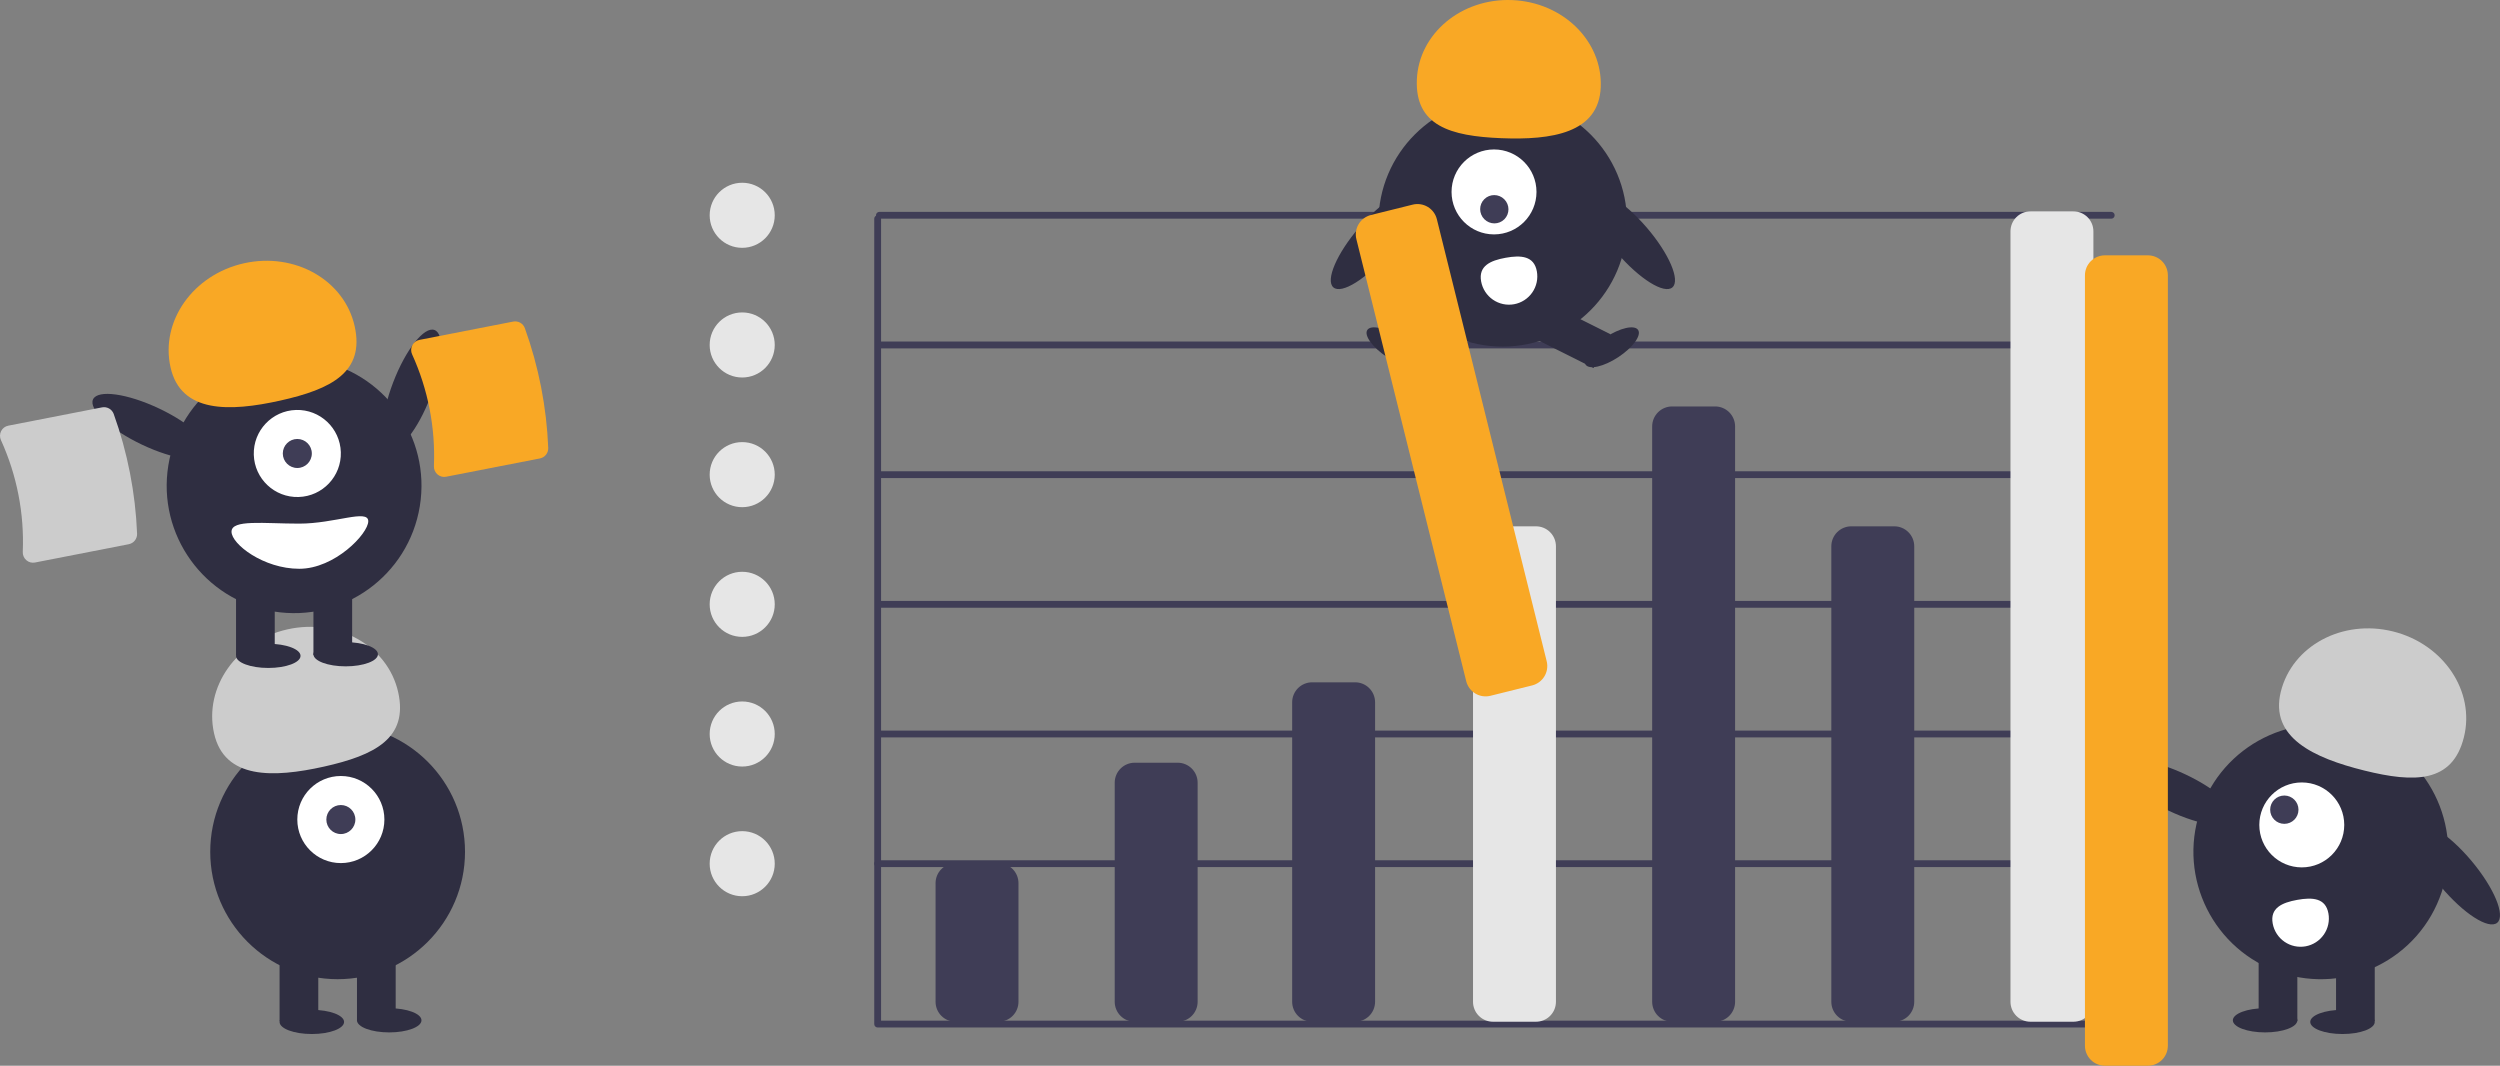 <svg width="624" height="266" viewBox="0 0 624 266" fill="none" xmlns="http://www.w3.org/2000/svg"><rect x="0" y="0" width="624" height="266" fill="#808080" stroke="none"/><g clip-path="url(#clip0_25_775)"><path d="M526.543 256.463H219.063C218.837 256.463 218.62 256.373 218.461 256.213C218.301 256.054 218.211 255.837 218.211 255.611V54.587C218.212 54.362 218.302 54.146 218.461 53.986C218.621 53.827 218.837 53.738 219.063 53.738C219.288 53.738 219.505 53.827 219.664 53.986C219.824 54.146 219.914 54.362 219.915 54.587V254.759H526.543C526.769 254.76 526.985 254.85 527.144 255.01C527.303 255.169 527.392 255.386 527.392 255.611C527.392 255.837 527.303 256.053 527.144 256.213C526.985 256.372 526.769 256.462 526.543 256.463Z" fill="#3F3D56"/><path d="M526.543 216.428H219.063C218.837 216.428 218.621 216.338 218.462 216.178C218.303 216.018 218.214 215.802 218.214 215.576C218.214 215.351 218.303 215.135 218.462 214.975C218.621 214.815 218.837 214.725 219.063 214.725H526.543C526.769 214.725 526.985 214.815 527.144 214.975C527.303 215.135 527.392 215.351 527.392 215.576C527.392 215.802 527.303 216.018 527.144 216.178C526.985 216.338 526.769 216.428 526.543 216.428Z" fill="#3F3D56"/><path d="M526.969 184.06H219.489C219.263 184.06 219.046 183.97 218.886 183.811C218.727 183.651 218.637 183.434 218.637 183.208C218.637 182.982 218.727 182.766 218.886 182.606C219.046 182.446 219.263 182.356 219.489 182.356H526.969C527.194 182.357 527.41 182.447 527.57 182.607C527.729 182.766 527.818 182.983 527.818 183.208C527.818 183.434 527.729 183.65 527.57 183.81C527.41 183.969 527.194 184.059 526.969 184.06Z" fill="#3F3D56"/><path d="M526.969 151.692H219.489C219.263 151.691 219.047 151.601 218.888 151.441C218.729 151.282 218.639 151.065 218.639 150.84C218.639 150.614 218.729 150.398 218.888 150.238C219.047 150.079 219.263 149.989 219.489 149.988H526.969C527.194 149.989 527.41 150.079 527.57 150.238C527.729 150.398 527.818 150.614 527.818 150.84C527.818 151.065 527.729 151.282 527.57 151.441C527.41 151.601 527.194 151.691 526.969 151.692Z" fill="#3F3D56"/><path d="M526.969 119.323H219.489C219.263 119.323 219.046 119.234 218.886 119.074C218.727 118.914 218.637 118.698 218.637 118.472C218.637 118.246 218.727 118.029 218.886 117.869C219.046 117.71 219.263 117.62 219.489 117.62H526.969C527.195 117.62 527.411 117.71 527.571 117.869C527.731 118.029 527.821 118.246 527.821 118.472C527.821 118.698 527.731 118.914 527.571 119.074C527.411 119.234 527.195 119.323 526.969 119.323Z" fill="#3F3D56"/><path d="M526.969 86.955H219.489C219.263 86.955 219.046 86.866 218.886 86.706C218.727 86.546 218.637 86.329 218.637 86.103C218.637 85.878 218.727 85.661 218.886 85.501C219.046 85.341 219.263 85.252 219.489 85.252H526.969C527.195 85.252 527.411 85.341 527.571 85.501C527.731 85.661 527.821 85.878 527.821 86.103C527.821 86.329 527.731 86.546 527.571 86.706C527.411 86.866 527.195 86.955 526.969 86.955Z" fill="#3F3D56"/><path d="M526.969 54.587H219.489C219.263 54.586 219.047 54.496 218.888 54.337C218.729 54.177 218.639 53.961 218.639 53.735C218.639 53.51 218.729 53.293 218.888 53.134C219.047 52.974 219.263 52.884 219.489 52.883H526.969C527.194 52.884 527.41 52.974 527.57 53.134C527.729 53.293 527.818 53.51 527.818 53.735C527.818 53.961 527.729 54.177 527.57 54.337C527.41 54.496 527.194 54.586 526.969 54.587Z" fill="#3F3D56"/><path d="M249.233 255.024H238.495C237.175 255.023 235.909 254.498 234.976 253.564C234.042 252.631 233.517 251.365 233.516 250.044V220.429C233.517 219.109 234.042 217.843 234.976 216.909C235.909 215.976 237.175 215.451 238.495 215.449H249.233C250.553 215.451 251.819 215.976 252.752 216.909C253.686 217.843 254.211 219.109 254.212 220.429V250.044C254.211 251.365 253.686 252.631 252.752 253.564C251.819 254.498 250.553 255.023 249.233 255.024Z" fill="#3F3D56"/><path d="M293.949 255.024H283.212C281.892 255.023 280.626 254.498 279.692 253.564C278.759 252.63 278.234 251.365 278.232 250.044V195.353C278.234 194.033 278.759 192.767 279.692 191.834C280.626 190.9 281.892 190.375 283.212 190.374H293.949C295.27 190.375 296.535 190.9 297.469 191.834C298.402 192.767 298.928 194.033 298.929 195.353V250.044C298.928 251.365 298.402 252.63 297.469 253.564C296.535 254.498 295.27 255.023 293.949 255.024Z" fill="#3F3D56"/><path d="M383.383 255.024H372.645C371.325 255.023 370.059 254.498 369.126 253.564C368.192 252.63 367.667 251.365 367.666 250.044V136.35C367.667 135.029 368.192 133.763 369.126 132.83C370.059 131.896 371.325 131.371 372.645 131.37H383.383C384.703 131.371 385.969 131.896 386.902 132.83C387.836 133.764 388.361 135.029 388.362 136.35V250.044C388.361 251.365 387.836 252.63 386.902 253.564C385.969 254.498 384.703 255.023 383.383 255.024Z" fill="#E6E6E6"/><path d="M338.24 255.024H327.503C326.183 255.023 324.917 254.498 323.983 253.564C323.05 252.63 322.525 251.365 322.523 250.044V175.284C322.525 173.964 323.05 172.698 323.983 171.764C324.917 170.831 326.183 170.305 327.503 170.304H338.24C339.56 170.305 340.826 170.831 341.76 171.764C342.693 172.698 343.218 173.964 343.22 175.284V250.044C343.218 251.365 342.693 252.63 341.76 253.564C340.826 254.498 339.56 255.023 338.24 255.024Z" fill="#3F3D56"/><path d="M428.099 255.024H417.362C416.042 255.023 414.776 254.498 413.842 253.564C412.909 252.631 412.384 251.365 412.382 250.044V106.427C412.384 105.106 412.909 103.84 413.842 102.907C414.776 101.973 416.042 101.448 417.362 101.447H428.099C429.42 101.448 430.685 101.973 431.619 102.907C432.552 103.84 433.077 105.106 433.079 106.427V250.044C433.077 251.365 432.552 252.631 431.619 253.564C430.685 254.498 429.42 255.023 428.099 255.024Z" fill="#3F3D56"/><path d="M472.816 255.024H462.079C460.758 255.023 459.493 254.498 458.559 253.564C457.625 252.63 457.1 251.365 457.099 250.044V136.35C457.1 135.029 457.625 133.763 458.559 132.83C459.493 131.896 460.758 131.371 462.079 131.37H472.816C474.136 131.371 475.402 131.896 476.336 132.83C477.269 133.764 477.794 135.029 477.796 136.35V250.044C477.794 251.365 477.269 252.63 476.336 253.564C475.402 254.498 474.136 255.023 472.816 255.024Z" fill="#3F3D56"/><path d="M517.533 255.024H506.795C505.475 255.023 504.209 254.498 503.276 253.564C502.342 252.63 501.817 251.365 501.816 250.044V57.736C501.817 56.416 502.342 55.15 503.276 54.216C504.209 53.282 505.475 52.757 506.795 52.756H517.533C518.853 52.757 520.119 53.282 521.052 54.216C521.986 55.15 522.511 56.416 522.512 57.736V250.044C522.511 251.365 521.986 252.63 521.052 253.564C520.119 254.498 518.853 255.023 517.533 255.024Z" fill="#E6E6E6"/><path d="M375.079 86.511C392.209 86.511 406.096 72.624 406.096 55.492C406.096 38.361 392.209 24.473 375.079 24.473C357.949 24.473 344.062 38.361 344.062 55.492C344.062 72.624 357.949 86.511 375.079 86.511Z" fill="#2F2E41"/><path d="M363.284 75.872L348.188 83.432L352.408 91.858L367.504 84.298L363.284 75.872Z" fill="#2F2E41"/><path d="M354.398 91.003C355.293 89.645 353.084 86.609 349.463 84.222C345.842 81.834 342.182 81 341.286 82.357C340.391 83.715 342.601 86.751 346.221 89.139C349.842 91.526 353.503 92.361 354.398 91.003Z" fill="#2F2E41"/><path d="M386.874 75.872L382.654 84.298L397.75 91.858L401.97 83.432L386.874 75.872Z" fill="#2F2E41"/><path d="M403.937 89.139C407.557 86.751 409.767 83.715 408.872 82.358C407.976 81 404.315 81.834 400.695 84.222C397.074 86.609 394.865 89.645 395.76 91.003C396.655 92.361 400.316 91.526 403.937 89.139Z" fill="#2F2E41"/><path d="M372.907 58.506C378.762 58.506 383.508 53.76 383.508 47.905C383.508 42.05 378.762 37.303 372.907 37.303C367.053 37.303 362.307 42.05 362.307 47.905C362.307 53.76 367.053 58.506 372.907 58.506Z" fill="white"/><path d="M375.486 54.732C376.86 53.358 376.853 51.122 375.469 49.738C374.085 48.354 371.849 48.346 370.475 49.72C369.1 51.095 369.108 53.331 370.492 54.715C371.876 56.099 374.112 56.107 375.486 54.732Z" fill="#3F3D56"/><path d="M399.547 21.747C400.014 10.263 390.117 0.536 377.442 0.021C364.768 -0.494 354.115 8.398 353.648 19.882C353.182 31.366 361.992 33.975 374.667 34.49C387.342 35.005 399.081 33.23 399.547 21.747Z" fill="#f9a825"/><path d="M417.426 71.735C419.467 69.983 416.598 63.295 411.019 56.795C405.44 50.296 399.263 46.447 397.223 48.199C395.182 49.95 398.051 56.639 403.63 63.138C409.21 69.638 415.386 73.486 417.426 71.735Z" fill="#2F2E41"/><path d="M346.614 63.138C352.194 56.639 355.062 49.95 353.022 48.199C350.982 46.447 344.805 50.296 339.226 56.795C333.647 63.294 330.778 69.983 332.818 71.735C334.859 73.486 341.035 69.638 346.614 63.138Z" fill="#2F2E41"/><path d="M383.598 67.716C383.764 68.629 383.749 69.566 383.553 70.474C383.357 71.381 382.985 72.241 382.456 73.004C381.928 73.767 381.255 74.419 380.475 74.922C379.695 75.425 378.824 75.769 377.911 75.936C376.998 76.102 376.061 76.087 375.154 75.891C374.246 75.695 373.387 75.322 372.623 74.794C371.86 74.266 371.209 73.593 370.706 72.812C370.203 72.032 369.858 71.161 369.692 70.248L369.689 70.234C368.994 66.393 371.964 65.034 375.804 64.339C379.645 63.644 382.903 63.875 383.598 67.716Z" fill="white"/><path d="M623.303 230.32C625.417 228.55 622.561 221.658 616.924 214.925C611.287 208.193 605.005 204.169 602.891 205.939C600.778 207.709 603.634 214.601 609.271 221.333C614.907 228.066 621.19 232.089 623.303 230.32Z" fill="#2F2E41"/><path d="M609.443 222.664C614.996 206.003 605.993 187.995 589.333 182.442C572.674 176.888 554.667 185.892 549.114 202.553C543.561 219.213 552.564 237.221 569.224 242.774C585.883 248.328 603.89 239.324 609.443 222.664Z" fill="#2F2E41"/><path d="M592.736 237.563H583.077V254.871H592.736V237.563Z" fill="#2F2E41"/><path d="M573.417 237.563H563.758V254.871H573.417V237.563Z" fill="#2F2E41"/><path d="M584.687 258.091C589.133 258.091 592.737 256.74 592.737 255.073C592.737 253.405 589.133 252.054 584.687 252.054C580.241 252.054 576.637 253.405 576.637 255.073C576.637 256.74 580.241 258.091 584.687 258.091Z" fill="#2F2E41"/><path d="M565.368 257.689C569.813 257.689 573.417 256.337 573.417 254.67C573.417 253.003 569.813 251.651 565.368 251.651C560.922 251.651 557.318 253.003 557.318 254.67C557.318 256.337 560.922 257.689 565.368 257.689Z" fill="#2F2E41"/><path d="M569.295 172.637C572.134 161.202 584.666 154.473 597.287 157.607C609.907 160.741 617.836 172.551 614.997 183.986C612.158 195.421 602.739 195.457 590.118 192.323C577.498 189.189 566.455 184.072 569.295 172.637Z" fill="#CCCCCC"/><path d="M557.83 204.667C559.011 202.176 553.537 197.107 545.604 193.344C537.671 189.581 530.282 188.55 529.101 191.04C527.92 193.531 533.393 198.6 541.327 202.363C549.26 206.126 556.648 207.157 557.83 204.667Z" fill="#2F2E41"/><path d="M574.525 216.5C580.379 216.5 585.126 211.754 585.126 205.899C585.126 200.044 580.379 195.297 574.525 195.297C568.67 195.297 563.924 200.044 563.924 205.899C563.924 211.754 568.67 216.5 574.525 216.5Z" fill="white"/><path d="M570.168 205.632C572.119 205.632 573.701 204.05 573.701 202.099C573.701 200.147 572.119 198.565 570.168 198.565C568.216 198.565 566.634 200.147 566.634 202.099C566.634 204.05 568.216 205.632 570.168 205.632Z" fill="#3F3D56"/><path d="M581.175 227.986C581.509 229.83 581.098 231.73 580.031 233.271C578.964 234.811 577.33 235.865 575.487 236.2C573.644 236.536 571.743 236.126 570.202 235.06C568.661 233.995 567.606 232.361 567.269 230.518L567.266 230.504C566.571 226.663 569.541 225.304 573.381 224.609C577.222 223.913 580.48 224.145 581.175 227.986Z" fill="white"/><path d="M536.119 266H525.382C524.062 265.999 522.796 265.473 521.863 264.54C520.929 263.606 520.404 262.34 520.402 261.02V68.712C520.404 67.391 520.929 66.126 521.863 65.192C522.796 64.258 524.062 63.733 525.382 63.732H536.119C537.44 63.733 538.705 64.258 539.639 65.192C540.572 66.126 541.098 67.391 541.099 68.712V261.02C541.098 262.34 540.572 263.606 539.639 264.54C538.705 265.473 537.44 265.999 536.119 266Z" fill="#f9a825"/><path d="M84.272 244.406C101.832 244.406 116.068 230.17 116.068 212.608C116.068 195.047 101.832 180.81 84.272 180.81C66.711 180.81 52.475 195.047 52.475 212.608C52.475 230.17 66.711 244.406 84.272 244.406Z" fill="#2F2E41"/><path d="M79.442 237.563H69.782V254.871H79.442V237.563Z" fill="#2F2E41"/><path d="M98.761 237.563H89.101V254.871H98.761V237.563Z" fill="#2F2E41"/><path d="M77.832 258.091C82.277 258.091 85.881 256.74 85.881 255.073C85.881 253.405 82.277 252.054 77.832 252.054C73.386 252.054 69.782 253.405 69.782 255.073C69.782 256.74 73.386 258.091 77.832 258.091Z" fill="#2F2E41"/><path d="M97.151 257.689C101.597 257.689 105.201 256.337 105.201 254.67C105.201 253.003 101.597 251.651 97.151 251.651C92.705 251.651 89.101 253.003 89.101 254.67C89.101 256.337 92.705 257.689 97.151 257.689Z" fill="#2F2E41"/><path d="M85.076 215.426C91.078 215.426 95.944 210.56 95.944 204.558C95.944 198.556 91.078 193.69 85.076 193.69C79.075 193.69 74.209 198.556 74.209 204.558C74.209 210.56 79.075 215.426 85.076 215.426Z" fill="white"/><path d="M85.076 208.18C87.077 208.18 88.699 206.559 88.699 204.558C88.699 202.557 87.077 200.935 85.076 200.935C83.076 200.935 81.454 202.557 81.454 204.558C81.454 206.559 83.076 208.18 85.076 208.18Z" fill="#3F3D56"/><path d="M53.428 183.037C50.861 171.538 59.068 159.919 71.759 157.085C84.45 154.251 96.82 161.275 99.387 172.774C101.954 184.273 93.543 188.514 80.852 191.348C68.161 194.182 55.995 194.536 53.428 183.037Z" fill="#CCCCCC"/><path d="M107.456 99.009C110.59 90.807 111.044 83.36 108.47 82.376C105.895 81.392 101.266 87.243 98.132 95.445C94.997 103.647 94.543 111.094 97.118 112.078C99.692 113.062 104.321 107.211 107.456 99.009Z" fill="#2F2E41"/><path d="M104.79 126.332C107.603 108.998 95.831 92.665 78.498 89.852C61.164 87.038 44.832 98.811 42.019 116.145C39.206 133.48 50.977 149.813 68.311 152.626C85.645 155.44 101.977 143.667 104.79 126.332Z" fill="#2F2E41"/><path d="M68.575 146.194H58.915V163.502H68.575V146.194Z" fill="#2F2E41"/><path d="M87.894 146.194H78.234V163.502H87.894V146.194Z" fill="#2F2E41"/><path d="M66.965 166.722C71.41 166.722 75.014 165.371 75.014 163.703C75.014 162.036 71.41 160.685 66.965 160.685C62.519 160.685 58.915 162.036 58.915 163.703C58.915 165.371 62.519 166.722 66.965 166.722Z" fill="#2F2E41"/><path d="M86.284 166.32C90.73 166.32 94.334 164.968 94.334 163.301C94.334 161.634 90.73 160.282 86.284 160.282C81.838 160.282 78.234 161.634 78.234 163.301C78.234 164.968 81.838 166.32 86.284 166.32Z" fill="#2F2E41"/><path d="M74.529 124.052C80.528 123.876 85.248 118.869 85.072 112.87C84.895 106.87 79.889 102.149 73.89 102.326C67.891 102.502 63.171 107.509 63.347 113.508C63.523 119.508 68.529 124.228 74.529 124.052Z" fill="white"/><path d="M74.209 116.811C76.21 116.811 77.832 115.189 77.832 113.189C77.832 111.188 76.21 109.566 74.209 109.566C72.209 109.566 70.587 111.188 70.587 113.189C70.587 115.189 72.209 116.811 74.209 116.811Z" fill="#3F3D56"/><path d="M42.561 91.668C39.994 80.169 48.201 68.55 60.892 65.716C73.583 62.882 85.953 69.906 88.52 81.405C91.087 92.903 82.676 97.144 69.985 99.978C57.294 102.812 45.129 103.166 42.561 91.668Z" fill="#f9a825"/><path d="M51.956 113.298C53.137 110.807 47.663 105.738 39.73 101.975C31.797 98.212 24.408 97.181 23.227 99.671C22.046 102.162 27.519 107.231 35.453 110.994C43.386 114.757 50.775 115.788 51.956 113.298Z" fill="#2F2E41"/><path d="M57.786 132.71C57.786 135.823 65.799 141.968 74.691 141.968C83.582 141.968 91.919 133.206 91.919 130.094C91.919 126.982 83.582 130.698 74.691 130.698C65.799 130.698 57.786 129.598 57.786 132.71Z" fill="white"/><path d="M382.425 171.081L372.004 173.671C370.723 173.988 369.368 173.783 368.236 173.102C367.105 172.421 366.29 171.32 365.971 170.039L338.552 59.7C338.235 58.418 338.44 57.063 339.121 55.932C339.801 54.801 340.903 53.986 342.184 53.666L352.604 51.076C353.886 50.759 355.241 50.964 356.372 51.645C357.503 52.325 358.318 53.427 358.638 54.708L386.056 165.047C386.373 166.329 386.169 167.684 385.488 168.815C384.807 169.946 383.705 170.761 382.425 171.081Z" fill="#f9a825"/><path d="M134.765 114.423L111.36 118.992C110.981 119.068 110.59 119.055 110.216 118.956C109.842 118.858 109.496 118.675 109.204 118.422C108.906 118.166 108.67 117.846 108.514 117.485C108.358 117.124 108.287 116.732 108.306 116.34C108.705 106.742 106.84 97.185 102.86 88.441C102.695 88.085 102.614 87.695 102.623 87.302C102.631 86.909 102.729 86.523 102.91 86.174C103.085 85.83 103.337 85.531 103.646 85.299C103.955 85.066 104.313 84.908 104.693 84.835L128.098 80.266C128.696 80.151 129.316 80.251 129.847 80.55C130.378 80.849 130.786 81.326 130.998 81.897C134.46 91.516 136.43 101.607 136.839 111.821C136.857 112.43 136.659 113.026 136.279 113.503C135.899 113.979 135.363 114.305 134.765 114.423Z" fill="#f9a825"/><path d="M32.142 135.835L8.738 140.404C8.359 140.479 7.967 140.467 7.594 140.368C7.22 140.27 6.874 140.087 6.582 139.834C6.284 139.578 6.048 139.258 5.892 138.897C5.736 138.536 5.665 138.144 5.684 137.752C6.083 128.154 4.217 118.597 0.238 109.853C0.073 109.496 -0.008 109.107 0.001 108.714C0.009 108.321 0.107 107.935 0.287 107.586C0.463 107.242 0.715 106.942 1.024 106.71C1.333 106.478 1.691 106.32 2.071 106.247L25.476 101.678C26.074 101.562 26.694 101.663 27.225 101.962C27.756 102.26 28.164 102.738 28.376 103.309C31.838 112.927 33.807 123.019 34.217 133.233C34.235 133.842 34.036 134.438 33.657 134.915C33.277 135.391 32.74 135.717 32.142 135.835Z" fill="#CCCCCC"/><path d="M185.254 61.857C189.74 61.857 193.376 58.221 193.376 53.735C193.376 49.25 189.74 45.614 185.254 45.614C180.769 45.614 177.133 49.25 177.133 53.735C177.133 58.221 180.769 61.857 185.254 61.857Z" fill="#E6E6E6"/><path d="M185.254 94.225C189.74 94.225 193.376 90.589 193.376 86.103C193.376 81.618 189.74 77.982 185.254 77.982C180.769 77.982 177.133 81.618 177.133 86.103C177.133 90.589 180.769 94.225 185.254 94.225Z" fill="#E6E6E6"/><path d="M185.254 126.593C189.74 126.593 193.376 122.957 193.376 118.472C193.376 113.986 189.74 110.35 185.254 110.35C180.769 110.35 177.133 113.986 177.133 118.472C177.133 122.957 180.769 126.593 185.254 126.593Z" fill="#E6E6E6"/><path d="M185.254 158.962C189.74 158.962 193.376 155.325 193.376 150.84C193.376 146.354 189.74 142.718 185.254 142.718C180.769 142.718 177.133 146.354 177.133 150.84C177.133 155.325 180.769 158.962 185.254 158.962Z" fill="#E6E6E6"/><path d="M185.254 191.33C189.74 191.33 193.376 187.694 193.376 183.208C193.376 178.723 189.74 175.087 185.254 175.087C180.769 175.087 177.133 178.723 177.133 183.208C177.133 187.694 180.769 191.33 185.254 191.33Z" fill="#E6E6E6"/><path d="M185.254 223.698C189.74 223.698 193.376 220.062 193.376 215.576C193.376 211.091 189.74 207.455 185.254 207.455C180.769 207.455 177.133 211.091 177.133 215.576C177.133 220.062 180.769 223.698 185.254 223.698Z" fill="#E6E6E6"/></g><defs><clipPath id="clip0_25_775"><rect width="624" height="266" fill="white"/></clipPath></defs></svg>
